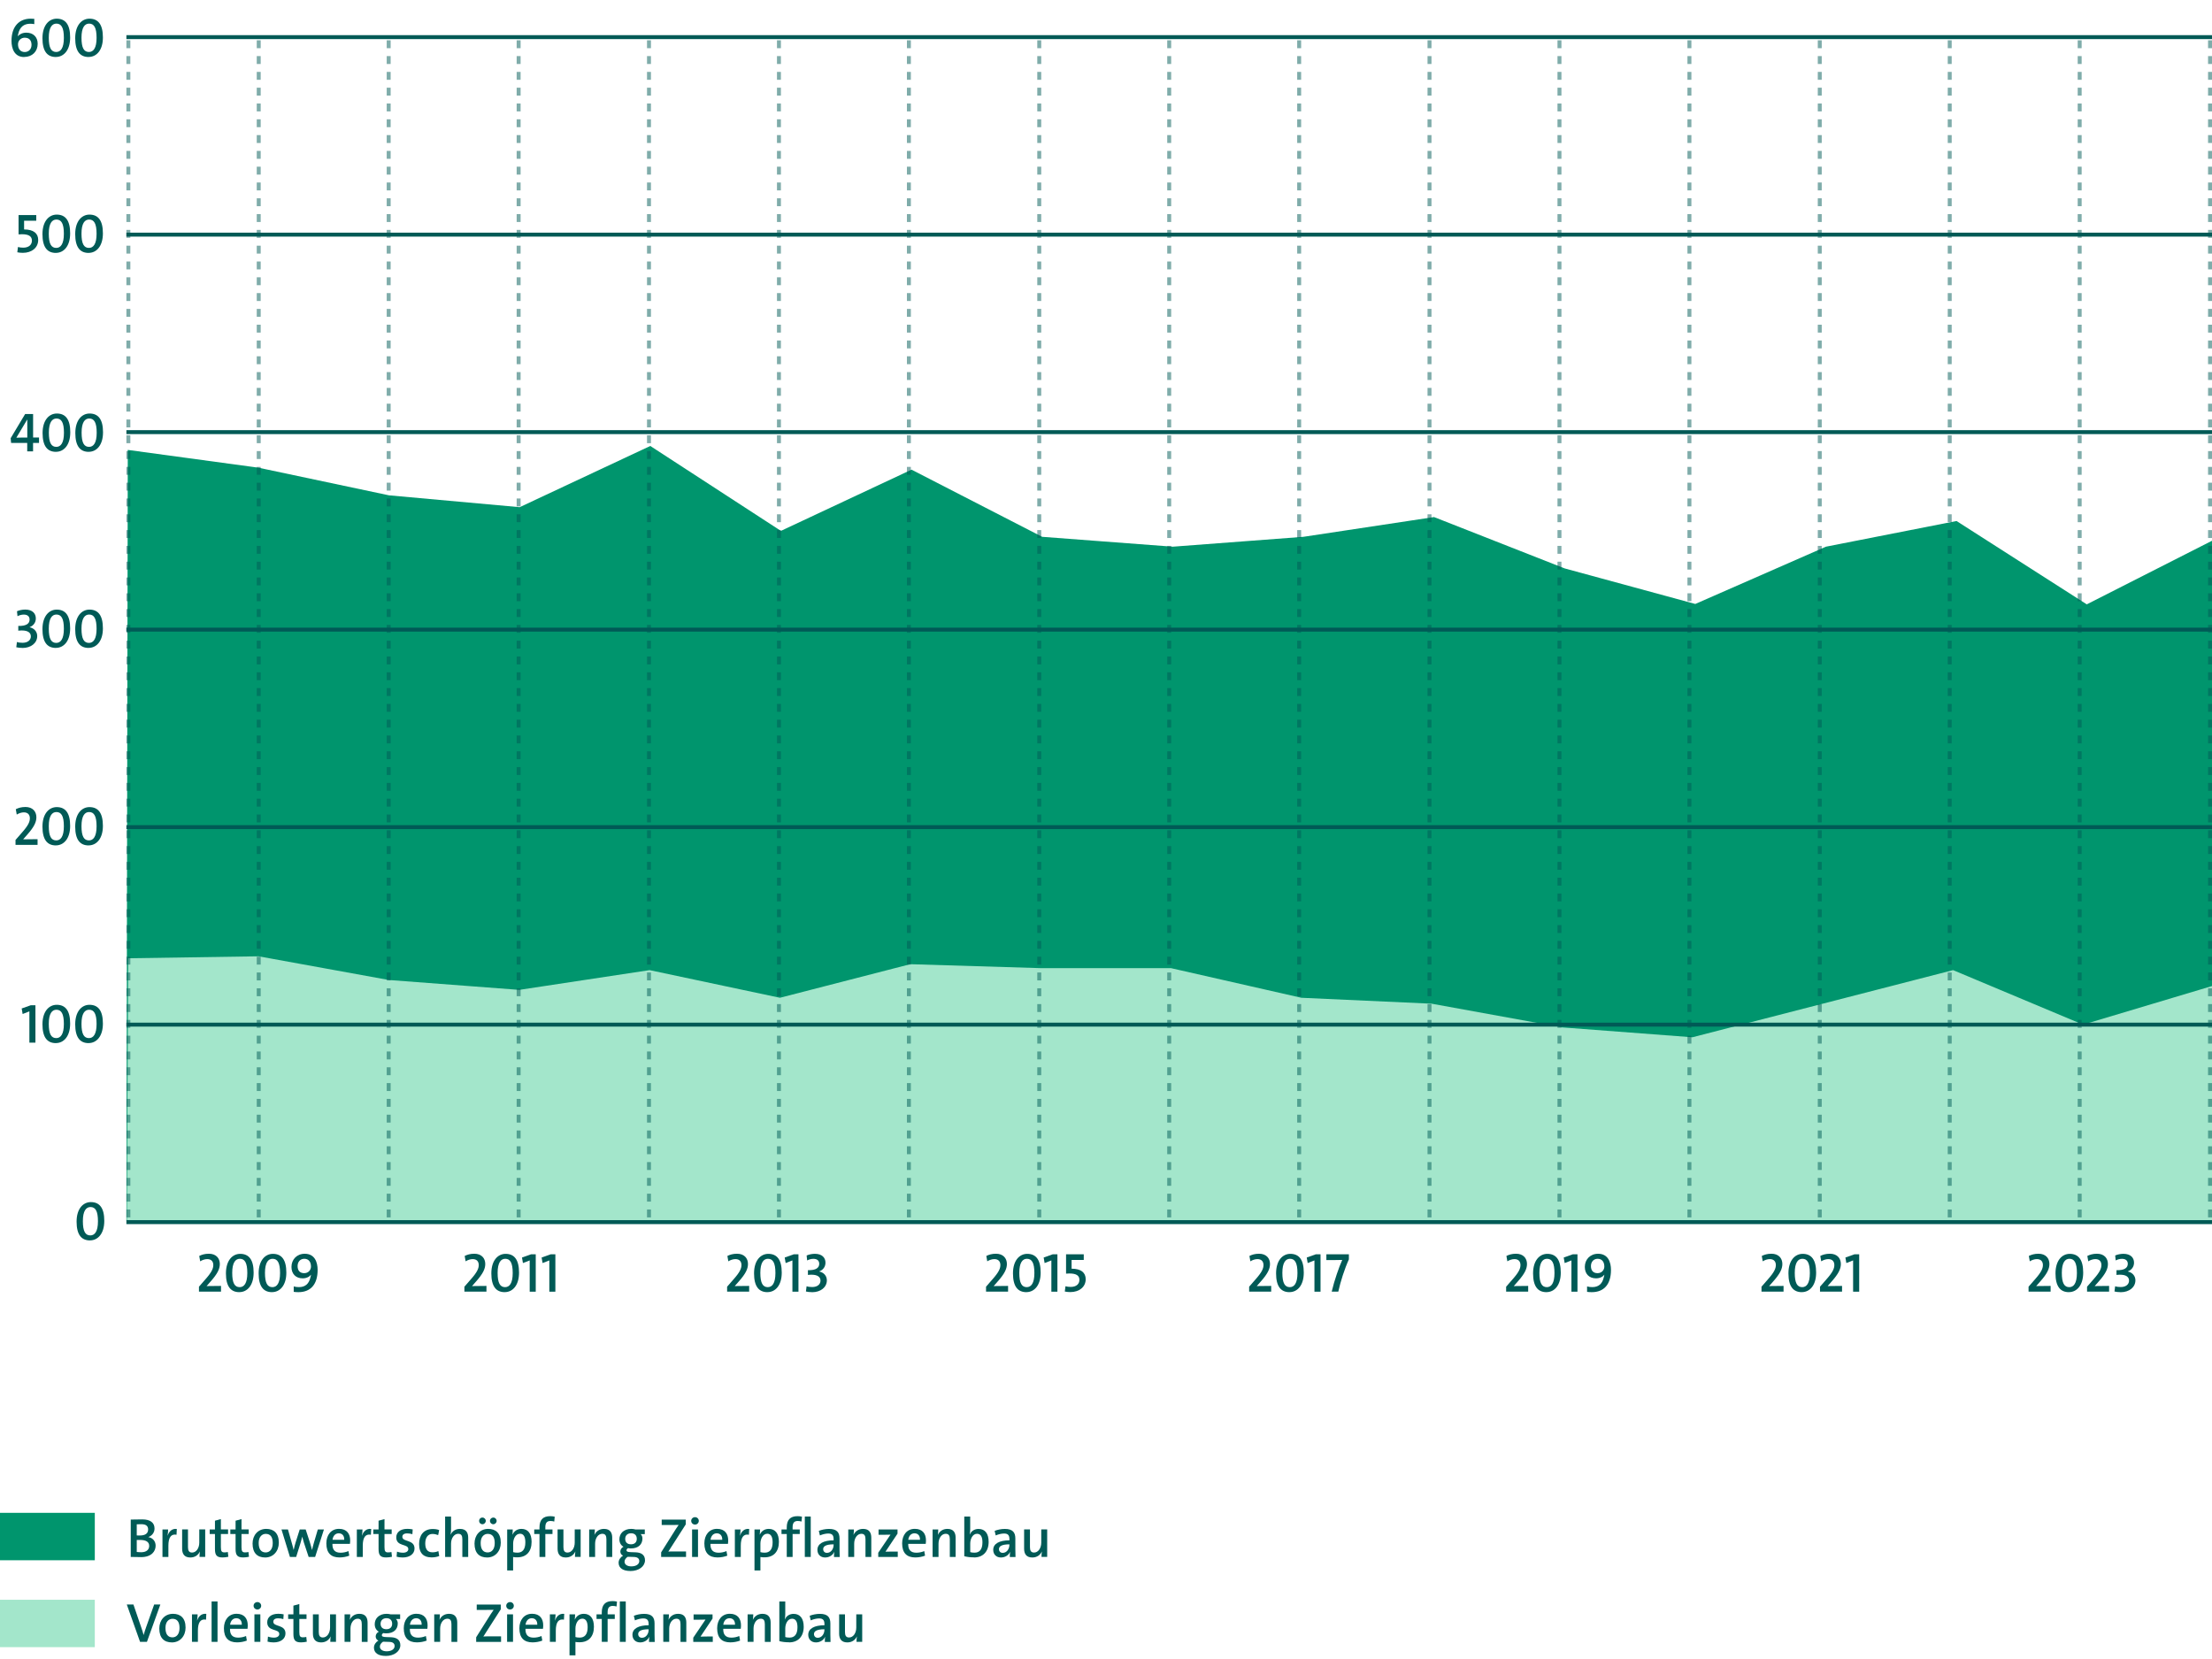 <?xml version="1.0" encoding="UTF-8"?>
<svg xmlns="http://www.w3.org/2000/svg" id="Ebene_1" data-name="Ebene 1" viewBox="0 0 560 420">
  <defs>
    <style>
      .cls-1 {
        fill: #005a56;
      }

      .cls-2 {
        opacity: .5;
        stroke-dasharray: 2 2;
      }

      .cls-2, .cls-3 {
        isolation: isolate;
      }

      .cls-2, .cls-4 {
        fill: none;
        stroke: #005a56;
        stroke-miterlimit: 10;
      }

      .cls-5 {
        fill: #00956d;
      }

      .cls-6 {
        fill: #a3e6cb;
      }
    </style>
  </defs>
  <path class="cls-5" d="M528.28,309H32l.35-195.1,33.07,4.5,33.07,7,33.07,3,33.07-15.5,33.07,21.5,33.07-15.5,33.07,17,33.07,2.5,33.07-2.5,33.07-5,33.07,13,33.07,9,33.07-14.5,33.07-6.5,32.97,21.1,31.72-16.11v172.51l-31.72-.4Z"></path>
  <polygon class="cls-6" points="560 249.63 560 309 515.24 309.4 515.34 309 32.1 309 32.45 242.6 65.45 242.1 98.45 248.1 131.45 250.6 164.45 245.6 197.45 252.6 230.45 244.1 263.45 245.1 296.45 245.1 329.45 252.6 362.45 254.1 395.45 260.1 428.45 262.6 494.45 245.6 527.35 259.4 560 249.63"></polygon>
  <path class="cls-2" d="M32.5,308.2V9.8M65.5,308.2V9.8M98.4,308.2V9.8M131.3,308.2V9.8M164.3,308.2V9.8M197.2,308.2V9.8M230.1,308.2V9.8M263.1,308.2V9.8M296,308.2V9.8M328.9,308.2V9.8M361.9,308.2V9.8M394.8,308.2V9.8M427.7,308.2V9.8M460.7,308.2V9.8M493.6,308.2V9.8M526.5,308.2V9.8M559.5,308.2V9.8"></path>
  <path class="cls-4" d="M32,9.4h528M32,59.4h528M32,109.4h528M32,159.4h528M32,209.4h528M32,259.4h528M32,309.4h528"></path>
  <path class="cls-5" d="M0,383h24v12H0v-12Z"></path>
  <path class="cls-6" d="M0,405h24v12H0v-12Z"></path>
  <g class="cls-3">
    <path class="cls-1" d="M50.37,327v-1.25l1.61-1.85c1.62-1.81,2.02-2.76,2.02-3.64s-.49-1.5-1.53-1.5c-.6,0-1.29.24-1.79.56l-.24-1.36c.64-.32,1.43-.56,2.44-.56,1.83,0,2.77,1.15,2.77,2.6,0,1.26-.62,2.49-2.27,4.36l-1.08,1.23h.01c.9-.03,2.19-.04,3.64-.04v1.44h-5.59Z"></path>
    <path class="cls-1" d="M60.6,327.13c-2.2,0-3.4-1.47-3.4-4.75s1.65-4.95,3.61-4.95c2.2,0,3.4,1.47,3.4,4.75s-1.65,4.94-3.61,4.94ZM60.72,318.68c-1.11,0-1.93.97-1.93,3.57s.63,3.61,1.89,3.61c1.11,0,1.93-.97,1.93-3.57s-.64-3.61-1.89-3.61Z"></path>
    <path class="cls-1" d="M68.88,327.13c-2.2,0-3.4-1.47-3.4-4.75s1.65-4.95,3.61-4.95c2.2,0,3.4,1.47,3.4,4.75s-1.65,4.94-3.61,4.94ZM69.01,318.68c-1.11,0-1.93.97-1.93,3.57s.63,3.61,1.89,3.61c1.11,0,1.93-.97,1.93-3.57s-.64-3.61-1.89-3.61Z"></path>
    <path class="cls-1" d="M75.55,327.13c-.41,0-.84-.03-1.19-.08v-1.37c.43.13.94.17,1.33.17,1.55,0,2.52-.8,2.89-2.44.08-.25.13-.52.15-.69h-.01c-.36.49-1.11.91-2.1.91-1.74,0-2.83-1.13-2.83-2.89,0-1.89,1.37-3.33,3.36-3.33,2.55,0,3.26,2.16,3.26,4.08,0,3.73-1.82,5.64-4.86,5.64ZM77.03,318.68c-.98,0-1.69.73-1.69,1.85s.57,1.79,1.67,1.79,1.72-.84,1.72-1.67c0-1.23-.64-1.97-1.69-1.97Z"></path>
  </g>
  <g class="cls-3">
    <path class="cls-1" d="M7.44,263.95v-7.91l-1.71.67-.24-1.4,2.28-.81h1.2v9.46h-1.54Z"></path>
    <path class="cls-1" d="M14.15,264.08c-2.2,0-3.4-1.47-3.4-4.75s1.65-4.95,3.61-4.95c2.2,0,3.4,1.47,3.4,4.75s-1.65,4.94-3.61,4.94ZM14.28,255.63c-1.11,0-1.93.97-1.93,3.57s.63,3.61,1.89,3.61c1.11,0,1.93-.97,1.93-3.57s-.64-3.61-1.89-3.61Z"></path>
    <path class="cls-1" d="M22.44,264.08c-2.2,0-3.4-1.47-3.4-4.75s1.65-4.95,3.61-4.95c2.2,0,3.4,1.47,3.4,4.75s-1.65,4.94-3.61,4.94ZM22.56,255.63c-1.11,0-1.93.97-1.93,3.57s.63,3.61,1.89,3.61c1.11,0,1.93-.97,1.93-3.57s-.64-3.61-1.89-3.61Z"></path>
  </g>
  <g class="cls-3">
    <path class="cls-1" d="M22.79,314.03c-2.2,0-3.4-1.47-3.4-4.75s1.65-4.95,3.61-4.95c2.2,0,3.4,1.47,3.4,4.75s-1.65,4.94-3.61,4.94ZM22.91,305.58c-1.11,0-1.93.97-1.93,3.57s.63,3.61,1.89,3.61c1.11,0,1.93-.97,1.93-3.57s-.64-3.61-1.89-3.61Z"></path>
  </g>
  <g class="cls-3">
    <path class="cls-1" d="M3.93,213.9v-1.25l1.61-1.85c1.62-1.81,2.02-2.76,2.02-3.64s-.49-1.5-1.53-1.5c-.6,0-1.29.24-1.79.56l-.24-1.36c.64-.32,1.43-.56,2.44-.56,1.83,0,2.77,1.15,2.77,2.6,0,1.26-.62,2.49-2.27,4.36l-1.08,1.23h.01c.9-.03,2.19-.04,3.64-.04v1.44H3.93Z"></path>
    <path class="cls-1" d="M14.15,214.03c-2.2,0-3.4-1.47-3.4-4.75s1.65-4.95,3.61-4.95c2.2,0,3.4,1.47,3.4,4.75s-1.65,4.94-3.61,4.94ZM14.28,205.58c-1.11,0-1.93.97-1.93,3.57s.63,3.61,1.89,3.61c1.11,0,1.93-.97,1.93-3.57s-.64-3.61-1.89-3.61Z"></path>
    <path class="cls-1" d="M22.44,214.03c-2.2,0-3.4-1.47-3.4-4.75s1.65-4.95,3.61-4.95c2.2,0,3.4,1.47,3.4,4.75s-1.65,4.94-3.61,4.94ZM22.56,205.58c-1.11,0-1.93.97-1.93,3.57s.63,3.61,1.89,3.61c1.11,0,1.93-.97,1.93-3.57s-.64-3.61-1.89-3.61Z"></path>
  </g>
  <g class="cls-3">
    <path class="cls-1" d="M5.67,164.03c-.57,0-1.18-.07-1.55-.17l.17-1.33c.36.14.9.2,1.43.2,1.32,0,2.09-.7,2.09-1.62s-.74-1.5-2.26-1.5c-.36,0-.66.01-.92.06v-1.21c2.07.06,2.86-.62,2.86-1.61,0-.77-.5-1.26-1.46-1.26-.57,0-1.11.15-1.6.41l-.13-1.26c.59-.25,1.33-.42,2.09-.42,1.81,0,2.68.98,2.68,2.24,0,1.05-.62,1.86-1.56,2.2v.04c1.15.25,1.91,1.11,1.91,2.23,0,1.76-1.57,3.01-3.74,3.01Z"></path>
    <path class="cls-1" d="M14.15,164.03c-2.2,0-3.4-1.47-3.4-4.75s1.65-4.95,3.61-4.95c2.2,0,3.4,1.47,3.4,4.75s-1.65,4.94-3.61,4.94ZM14.28,155.58c-1.11,0-1.93.97-1.93,3.57s.63,3.61,1.89,3.61c1.11,0,1.93-.97,1.93-3.57s-.64-3.61-1.89-3.61Z"></path>
    <path class="cls-1" d="M22.44,164.03c-2.2,0-3.4-1.47-3.4-4.75s1.65-4.95,3.61-4.95c2.2,0,3.4,1.47,3.4,4.75s-1.65,4.94-3.61,4.94ZM22.56,155.58c-1.11,0-1.93.97-1.93,3.57s.63,3.61,1.89,3.61c1.11,0,1.93-.97,1.93-3.57s-.64-3.61-1.89-3.61Z"></path>
  </g>
  <g class="cls-3">
    <path class="cls-1" d="M8.37,112.13v2.14h-1.48v-2.14H2.81l-.11-1.19,3.66-6.12h2.02v5.94h1.5v1.37h-1.5ZM6.91,106.2h-.01l-2.76,4.61c.73-.04,2.27-.04,2.77-.04v-4.57Z"></path>
    <path class="cls-1" d="M14.18,114.39c-2.2,0-3.4-1.47-3.4-4.75s1.65-4.95,3.61-4.95c2.2,0,3.4,1.47,3.4,4.75s-1.65,4.94-3.61,4.94ZM14.3,105.95c-1.11,0-1.93.97-1.93,3.57s.63,3.61,1.89,3.61c1.11,0,1.93-.97,1.93-3.57s-.64-3.61-1.89-3.61Z"></path>
    <path class="cls-1" d="M22.47,114.39c-2.2,0-3.4-1.47-3.4-4.75s1.65-4.95,3.61-4.95c2.2,0,3.4,1.47,3.4,4.75s-1.65,4.94-3.61,4.94ZM22.59,105.95c-1.11,0-1.93.97-1.93,3.57s.63,3.61,1.89,3.61c1.11,0,1.93-.97,1.93-3.57s-.64-3.61-1.89-3.61Z"></path>
  </g>
  <g class="cls-3">
    <path class="cls-1" d="M5.78,64.01c-.49,0-1.04-.06-1.4-.14l.17-1.34c.35.11.85.17,1.33.17,1.39,0,2.2-.71,2.2-1.79s-.78-1.61-2.54-1.61c-.28,0-.59.01-.84.04v-4.89h4.48v1.43h-3.08s0,2.21,0,2.21c2.37-.01,3.57.98,3.57,2.66,0,1.97-1.64,3.26-3.89,3.26Z"></path>
    <path class="cls-1" d="M14.15,64.03c-2.2,0-3.4-1.47-3.4-4.75s1.65-4.95,3.61-4.95c2.2,0,3.4,1.47,3.4,4.75s-1.65,4.94-3.61,4.94ZM14.28,55.58c-1.11,0-1.93.97-1.93,3.57s.63,3.61,1.89,3.61c1.11,0,1.93-.97,1.93-3.57s-.64-3.61-1.89-3.61Z"></path>
    <path class="cls-1" d="M22.44,64.03c-2.2,0-3.4-1.47-3.4-4.75s1.65-4.95,3.61-4.95c2.2,0,3.4,1.47,3.4,4.75s-1.65,4.94-3.61,4.94ZM22.56,55.58c-1.11,0-1.93.97-1.93,3.57s.63,3.61,1.89,3.61c1.11,0,1.93-.97,1.93-3.57s-.64-3.61-1.89-3.61Z"></path>
  </g>
  <g class="cls-3">
    <path class="cls-1" d="M6.13,14.44c-2.49,0-3.22-2.16-3.22-4.09,0-3.85,2.13-5.62,4.82-5.62.39,0,.74.01.95.04v1.34c-.34-.07-.66-.1-1.01-.1-1.61,0-2.68.81-3.07,2.63l-.11.53h.01c.43-.49,1.18-.9,2.17-.9,1.78,0,2.87,1.13,2.87,2.82,0,1.95-1.39,3.33-3.42,3.33ZM6.3,9.54c-1.06,0-1.74.78-1.74,1.67,0,1.19.62,1.96,1.7,1.96,1.01,0,1.72-.73,1.72-1.83s-.59-1.79-1.68-1.79Z"></path>
    <path class="cls-1" d="M14.15,14.43c-2.2,0-3.4-1.47-3.4-4.75s1.65-4.95,3.61-4.95c2.2,0,3.4,1.47,3.4,4.75s-1.65,4.94-3.61,4.94ZM14.28,5.98c-1.11,0-1.93.97-1.93,3.57s.63,3.61,1.89,3.61c1.11,0,1.93-.97,1.93-3.57s-.64-3.61-1.89-3.61Z"></path>
    <path class="cls-1" d="M22.44,14.43c-2.2,0-3.4-1.47-3.4-4.75s1.65-4.95,3.61-4.95c2.2,0,3.4,1.47,3.4,4.75s-1.65,4.94-3.61,4.94ZM22.56,5.98c-1.11,0-1.93.97-1.93,3.57s.63,3.61,1.89,3.61c1.11,0,1.93-.97,1.93-3.57s-.64-3.61-1.89-3.61Z"></path>
  </g>
  <g class="cls-3">
    <path class="cls-1" d="M117.57,327v-1.25l1.61-1.85c1.62-1.81,2.02-2.76,2.02-3.64s-.49-1.5-1.53-1.5c-.6,0-1.29.24-1.79.56l-.24-1.36c.64-.32,1.43-.56,2.44-.56,1.83,0,2.77,1.15,2.77,2.6,0,1.26-.62,2.49-2.27,4.36l-1.08,1.23h.01c.9-.03,2.19-.04,3.64-.04v1.44h-5.59Z"></path>
    <path class="cls-1" d="M127.79,327.13c-2.2,0-3.4-1.47-3.4-4.75s1.65-4.95,3.61-4.95c2.2,0,3.4,1.47,3.4,4.75s-1.65,4.94-3.61,4.94ZM127.91,318.68c-1.11,0-1.93.97-1.93,3.57s.63,3.61,1.89,3.61c1.11,0,1.93-.97,1.93-3.57s-.64-3.61-1.89-3.61Z"></path>
    <path class="cls-1" d="M134.1,327v-7.91l-1.71.67-.24-1.4,2.28-.81h1.2v9.46h-1.54Z"></path>
    <path class="cls-1" d="M139.07,327v-7.91l-1.71.67-.24-1.4,2.28-.81h1.2v9.46h-1.54Z"></path>
  </g>
  <g class="cls-3">
    <path class="cls-1" d="M184.08,327v-1.25l1.61-1.85c1.62-1.81,2.02-2.76,2.02-3.64s-.49-1.5-1.53-1.5c-.6,0-1.29.24-1.79.56l-.24-1.36c.64-.32,1.43-.56,2.44-.56,1.83,0,2.77,1.15,2.77,2.6,0,1.26-.62,2.49-2.27,4.36l-1.08,1.23h.01c.9-.03,2.19-.04,3.64-.04v1.44h-5.59Z"></path>
    <path class="cls-1" d="M194.3,327.13c-2.2,0-3.4-1.47-3.4-4.75s1.65-4.95,3.61-4.95c2.2,0,3.4,1.47,3.4,4.75s-1.65,4.94-3.61,4.94ZM194.42,318.68c-1.11,0-1.93.97-1.93,3.57s.63,3.61,1.89,3.61c1.11,0,1.93-.97,1.93-3.57s-.64-3.61-1.89-3.61Z"></path>
    <path class="cls-1" d="M200.61,327v-7.91l-1.71.67-.24-1.4,2.28-.81h1.2v9.46h-1.54Z"></path>
    <path class="cls-1" d="M205.58,327.13c-.57,0-1.18-.07-1.55-.17l.17-1.33c.36.14.9.2,1.43.2,1.32,0,2.09-.7,2.09-1.62s-.74-1.5-2.26-1.5c-.36,0-.66.01-.92.06v-1.21c2.07.06,2.86-.62,2.86-1.61,0-.77-.5-1.26-1.46-1.26-.57,0-1.11.15-1.6.41l-.13-1.26c.59-.25,1.33-.42,2.09-.42,1.81,0,2.68.98,2.68,2.24,0,1.05-.62,1.86-1.56,2.2v.04c1.15.25,1.91,1.11,1.91,2.23,0,1.76-1.57,3.01-3.74,3.01Z"></path>
  </g>
  <g class="cls-3">
    <path class="cls-1" d="M249.63,327v-1.25l1.61-1.85c1.62-1.81,2.02-2.76,2.02-3.64s-.49-1.5-1.53-1.5c-.6,0-1.29.24-1.79.56l-.24-1.36c.64-.32,1.43-.56,2.44-.56,1.83,0,2.77,1.15,2.77,2.6,0,1.26-.62,2.49-2.27,4.36l-1.08,1.23h.01c.9-.03,2.19-.04,3.64-.04v1.44h-5.59Z"></path>
    <path class="cls-1" d="M259.85,327.13c-2.2,0-3.4-1.47-3.4-4.75s1.65-4.95,3.61-4.95c2.2,0,3.4,1.47,3.4,4.75s-1.65,4.94-3.61,4.94ZM259.98,318.68c-1.11,0-1.93.97-1.93,3.57s.63,3.61,1.89,3.61c1.11,0,1.93-.97,1.93-3.57s-.64-3.61-1.89-3.61Z"></path>
    <path class="cls-1" d="M266.17,327v-7.91l-1.71.67-.24-1.4,2.28-.81h1.2v9.46h-1.54Z"></path>
    <path class="cls-1" d="M270.97,327.11c-.49,0-1.04-.06-1.4-.14l.17-1.34c.35.11.85.17,1.33.17,1.39,0,2.2-.71,2.2-1.79s-.78-1.61-2.54-1.61c-.28,0-.59.01-.84.04v-4.89h4.48v1.43h-3.08s0,2.21,0,2.21c2.37-.01,3.57.98,3.57,2.66,0,1.97-1.64,3.26-3.89,3.26Z"></path>
  </g>
  <g class="cls-3">
    <path class="cls-1" d="M316.24,327v-1.25l1.61-1.85c1.62-1.81,2.02-2.76,2.02-3.64s-.49-1.5-1.53-1.5c-.6,0-1.29.24-1.79.56l-.24-1.36c.64-.32,1.43-.56,2.44-.56,1.83,0,2.77,1.15,2.77,2.6,0,1.26-.62,2.49-2.27,4.36l-1.08,1.23h.01c.9-.03,2.19-.04,3.64-.04v1.44h-5.59Z"></path>
    <path class="cls-1" d="M326.46,327.13c-2.2,0-3.4-1.47-3.4-4.75s1.65-4.95,3.61-4.95c2.2,0,3.4,1.47,3.4,4.75s-1.65,4.94-3.61,4.94ZM326.58,318.68c-1.11,0-1.93.97-1.93,3.57s.63,3.61,1.89,3.61c1.11,0,1.93-.97,1.93-3.57s-.64-3.61-1.89-3.61Z"></path>
    <path class="cls-1" d="M332.77,327v-7.91l-1.71.67-.24-1.4,2.28-.81h1.21v9.46h-1.54Z"></path>
    <path class="cls-1" d="M338.82,327h-1.68c.67-2.87,1.86-6.25,2.67-8.03-.48.03-3.05.04-4.02.04v-1.47h5.7v1.29c-1.09,2.39-2.13,5.63-2.68,8.17Z"></path>
  </g>
  <g class="cls-3">
    <path class="cls-1" d="M381.3,327v-1.25l1.61-1.85c1.62-1.81,2.02-2.76,2.02-3.64s-.49-1.5-1.53-1.5c-.6,0-1.29.24-1.79.56l-.24-1.36c.64-.32,1.43-.56,2.44-.56,1.83,0,2.77,1.15,2.77,2.6,0,1.26-.62,2.49-2.27,4.36l-1.08,1.23h.01c.9-.03,2.18-.04,3.64-.04v1.44h-5.59Z"></path>
    <path class="cls-1" d="M391.52,327.13c-2.2,0-3.4-1.47-3.4-4.75s1.65-4.95,3.61-4.95c2.2,0,3.4,1.47,3.4,4.75s-1.65,4.94-3.61,4.94ZM391.65,318.68c-1.11,0-1.93.97-1.93,3.57s.63,3.61,1.89,3.61c1.11,0,1.93-.97,1.93-3.57s-.64-3.61-1.89-3.61Z"></path>
    <path class="cls-1" d="M397.83,327v-7.91l-1.71.67-.24-1.4,2.28-.81h1.2v9.46h-1.54Z"></path>
    <path class="cls-1" d="M402.98,327.13c-.41,0-.84-.03-1.19-.08v-1.37c.43.13.94.17,1.33.17,1.55,0,2.52-.8,2.89-2.44.08-.25.13-.52.15-.69h-.01c-.36.49-1.11.91-2.1.91-1.74,0-2.83-1.13-2.83-2.89,0-1.89,1.37-3.33,3.36-3.33,2.55,0,3.26,2.16,3.26,4.08,0,3.73-1.82,5.64-4.86,5.64ZM404.47,318.68c-.98,0-1.7.73-1.7,1.85s.57,1.79,1.67,1.79,1.72-.84,1.72-1.67c0-1.23-.64-1.97-1.69-1.97Z"></path>
  </g>
  <g class="cls-3">
    <path class="cls-1" d="M445.95,327v-1.25l1.61-1.85c1.62-1.81,2.02-2.76,2.02-3.64s-.49-1.5-1.53-1.5c-.6,0-1.29.24-1.79.56l-.24-1.36c.64-.32,1.43-.56,2.44-.56,1.83,0,2.77,1.15,2.77,2.6,0,1.26-.62,2.49-2.27,4.36l-1.08,1.23h.01c.9-.03,2.19-.04,3.64-.04v1.44h-5.59Z"></path>
    <path class="cls-1" d="M456.17,327.13c-2.2,0-3.4-1.47-3.4-4.75s1.65-4.95,3.61-4.95c2.2,0,3.4,1.47,3.4,4.75s-1.65,4.94-3.61,4.94ZM456.3,318.68c-1.11,0-1.93.97-1.93,3.57s.63,3.61,1.89,3.61c1.11,0,1.93-.97,1.93-3.57s-.64-3.61-1.89-3.61Z"></path>
    <path class="cls-1" d="M460.76,327v-1.25l1.61-1.85c1.62-1.81,2.02-2.76,2.02-3.64s-.49-1.5-1.53-1.5c-.6,0-1.29.24-1.79.56l-.24-1.36c.64-.32,1.43-.56,2.44-.56,1.83,0,2.77,1.15,2.77,2.6,0,1.26-.62,2.49-2.27,4.36l-1.08,1.23h.01c.9-.03,2.18-.04,3.64-.04v1.44h-5.59Z"></path>
    <path class="cls-1" d="M469.14,327v-7.91l-1.71.67-.24-1.4,2.28-.81h1.21v9.46h-1.54Z"></path>
  </g>
  <g class="cls-3">
    <path class="cls-1" d="M513.56,327v-1.25l1.61-1.85c1.62-1.81,2.02-2.76,2.02-3.64s-.49-1.5-1.53-1.5c-.6,0-1.29.24-1.79.56l-.24-1.36c.64-.32,1.43-.56,2.44-.56,1.83,0,2.77,1.15,2.77,2.6,0,1.26-.62,2.49-2.27,4.36l-1.08,1.23h.01c.9-.03,2.18-.04,3.64-.04v1.44h-5.59Z"></path>
    <path class="cls-1" d="M523.78,327.13c-2.2,0-3.4-1.47-3.4-4.75s1.65-4.95,3.61-4.95c2.2,0,3.4,1.47,3.4,4.75s-1.65,4.94-3.61,4.94ZM523.91,318.68c-1.11,0-1.93.97-1.93,3.57s.63,3.61,1.89,3.61c1.11,0,1.93-.97,1.93-3.57s-.64-3.61-1.89-3.61Z"></path>
    <path class="cls-1" d="M528.37,327v-1.25l1.61-1.85c1.62-1.81,2.02-2.76,2.02-3.64s-.49-1.5-1.53-1.5c-.6,0-1.29.24-1.79.56l-.24-1.36c.64-.32,1.43-.56,2.44-.56,1.83,0,2.77,1.15,2.77,2.6,0,1.26-.62,2.49-2.27,4.36l-1.08,1.23h.01c.9-.03,2.18-.04,3.64-.04v1.44h-5.59Z"></path>
    <path class="cls-1" d="M536.86,327.13c-.57,0-1.18-.07-1.55-.17l.17-1.33c.36.14.9.2,1.43.2,1.32,0,2.09-.7,2.09-1.62s-.74-1.5-2.26-1.5c-.36,0-.66.01-.92.06v-1.21c2.07.06,2.86-.62,2.86-1.61,0-.77-.5-1.26-1.46-1.26-.57,0-1.11.15-1.6.41l-.13-1.26c.59-.25,1.33-.42,2.09-.42,1.81,0,2.68.98,2.68,2.24,0,1.05-.62,1.86-1.56,2.2v.04c1.15.25,1.91,1.11,1.91,2.23,0,1.76-1.57,3.01-3.74,3.01Z"></path>
  </g>
  <g class="cls-3">
    <path class="cls-1" d="M35.66,394.2c-.64,0-1.51-.03-2.56-.04v-9.46c.74-.01,1.79-.04,2.94-.04,2.02,0,3.08.84,3.08,2.3,0,.97-.56,1.79-1.54,2.16v.03c1.09.18,1.82,1.04,1.82,2.16,0,1.36-.95,2.9-3.74,2.9ZM35.77,385.87c-.41,0-.81.01-1.15.03v2.82c.25.01.49.01.81.01,1.42,0,2.07-.57,2.07-1.53,0-.77-.43-1.33-1.74-1.33ZM35.46,389.86c-.14,0-.63,0-.84.01v3.03c.24.03.76.07,1.12.07,1.39,0,2.03-.69,2.03-1.61,0-1.06-.9-1.5-2.31-1.5Z"></path>
    <path class="cls-1" d="M44.69,388.54c-1.39-.27-2.06.7-2.06,2.79v2.83h-1.5v-6.96h1.43c0,.39-.04,1.01-.14,1.54h.03c.31-.94,1.01-1.81,2.31-1.67l-.07,1.47Z"></path>
    <path class="cls-1" d="M50.51,394.16c0-.38.03-.98.1-1.37h-.01c-.41.9-1.25,1.51-2.42,1.51-1.58,0-2.07-1.01-2.07-2.23v-4.88h1.48v4.47c0,.87.24,1.39,1.04,1.39,1.05,0,1.82-1.11,1.82-2.51v-3.35h1.5v6.96h-1.43Z"></path>
    <path class="cls-1" d="M56.35,394.29c-1.48,0-1.93-.57-1.93-2.13v-3.8h-1.33v-1.16h1.33v-2.21l1.5-.41v2.62h1.82v1.16h-1.82v3.33c0,1.04.21,1.32.91,1.32.31,0,.6-.04.85-.1l.13,1.21c-.42.1-.99.17-1.46.17Z"></path>
    <path class="cls-1" d="M61.57,394.29c-1.48,0-1.93-.57-1.93-2.13v-3.8h-1.33v-1.16h1.33v-2.21l1.5-.41v2.62h1.82v1.16h-1.82v3.33c0,1.04.21,1.32.91,1.32.31,0,.6-.04.85-.1l.13,1.21c-.42.1-.99.17-1.46.17Z"></path>
    <path class="cls-1" d="M67.13,394.3c-1.93,0-3.19-1.08-3.19-3.53,0-2.1,1.36-3.71,3.47-3.71,1.86,0,3.18,1.04,3.18,3.49,0,2.14-1.4,3.75-3.46,3.75ZM67.28,388.32c-.91,0-1.79.7-1.79,2.3s.62,2.4,1.78,2.4c.97,0,1.78-.76,1.78-2.37,0-1.49-.57-2.33-1.77-2.33Z"></path>
    <path class="cls-1" d="M79.79,394.16h-1.65l-1.21-3.64c-.15-.46-.28-.94-.41-1.47h-.01c-.14.62-.31,1.16-.48,1.75l-1.05,3.36h-1.58l-2.14-6.96h1.64l.92,3.24c.18.66.38,1.32.52,1.95h.01c.14-.69.32-1.3.49-1.9l1.04-3.28h1.51l1.05,3.22c.25.84.41,1.36.55,1.96h.01c.14-.64.29-1.19.49-1.89l.97-3.29h1.55l-2.23,6.96Z"></path>
    <path class="cls-1" d="M88.59,390.85h-4.43c-.04,1.51.63,2.24,2.06,2.24.67,0,1.37-.14,2-.41l.2,1.16c-.73.28-1.6.45-2.47.45-2.14,0-3.33-1.12-3.33-3.57,0-2.09,1.19-3.67,3.21-3.67s2.82,1.32,2.82,2.9c0,.22-.01.6-.06.9ZM85.75,388.18c-.84,0-1.44.62-1.57,1.64h2.97c.03-1.04-.52-1.64-1.4-1.64Z"></path>
    <path class="cls-1" d="M93.9,388.54c-1.39-.27-2.06.7-2.06,2.79v2.83h-1.5v-6.96h1.43c0,.39-.04,1.01-.14,1.54h.03c.31-.94,1.01-1.81,2.31-1.67l-.07,1.47Z"></path>
    <path class="cls-1" d="M97.77,394.29c-1.48,0-1.93-.57-1.93-2.13v-3.8h-1.33v-1.16h1.33v-2.21l1.5-.41v2.62h1.82v1.16h-1.82v3.33c0,1.04.21,1.32.91,1.32.31,0,.6-.04.85-.1l.13,1.21c-.42.1-.99.17-1.46.17Z"></path>
    <path class="cls-1" d="M101.94,394.3c-.53,0-1.11-.07-1.54-.2l.11-1.28c.43.17.99.27,1.53.27.78,0,1.33-.35,1.33-.91,0-1.43-3.05-.56-3.05-2.97,0-1.22.92-2.16,2.84-2.16.42,0,.91.06,1.32.14l-.08,1.21c-.41-.13-.87-.2-1.32-.2-.83,0-1.22.34-1.22.87,0,1.37,3.08.62,3.08,2.96,0,1.32-1.15,2.27-3,2.27Z"></path>
    <path class="cls-1" d="M109.2,394.27c-1.79,0-3.1-.88-3.1-3.36,0-2.21,1.13-3.82,3.46-3.82.59,0,1.16.08,1.62.27l-.25,1.27c-.42-.17-.94-.29-1.46-.29-1.18,0-1.81.98-1.81,2.41,0,1.27.45,2.24,1.82,2.24.55,0,1.06-.1,1.5-.31l.22,1.25c-.57.24-1.32.35-2.02.35Z"></path>
    <path class="cls-1" d="M117.05,394.16v-4.47c0-.87-.24-1.39-1.04-1.39-1.05,0-1.82,1.11-1.82,2.51v3.35h-1.5v-10.23h1.5v3.17c0,.43-.03,1.01-.13,1.4h.03c.41-.87,1.23-1.44,2.37-1.44,1.58,0,2.07,1.01,2.07,2.23v4.88h-1.48Z"></path>
    <path class="cls-1" d="M123.32,394.3c-1.93,0-3.19-1.08-3.19-3.53,0-2.1,1.36-3.71,3.47-3.71,1.86,0,3.18,1.04,3.18,3.49,0,2.14-1.4,3.75-3.46,3.75ZM122.13,385.88c-.48,0-.84-.38-.84-.85s.36-.84.84-.84.85.38.85.84-.38.85-.85.85ZM123.48,388.32c-.91,0-1.79.7-1.79,2.3s.62,2.4,1.78,2.4c.97,0,1.78-.76,1.78-2.37,0-1.49-.57-2.33-1.77-2.33ZM124.89,385.88c-.48,0-.85-.38-.85-.85s.38-.84.85-.84.84.38.84.84-.38.85-.84.85Z"></path>
    <path class="cls-1" d="M130.95,394.26c-.39,0-.69-.01-1.05-.08v3.4h-1.5v-10.38h1.41c0,.36-.03.92-.08,1.3h.03c.39-.88,1.19-1.44,2.26-1.44,1.65,0,2.56,1.18,2.56,3.28,0,2.45-1.3,3.92-3.63,3.92ZM131.63,388.29c-1.12,0-1.72,1.32-1.72,2.51v2.14c.32.1.67.14,1.09.14,1.19,0,2-.73,2-2.61,0-1.4-.43-2.19-1.37-2.19Z"></path>
    <path class="cls-1" d="M140.31,385.2c-.31-.1-.64-.14-.95-.14-.9,0-1.3.49-1.3,1.58v.56h1.81v1.16h-1.81v5.8h-1.48v-5.8h-1.33v-1.16h1.33v-.53c0-1.91.91-2.83,2.72-2.83.39,0,.77.04,1.13.13l-.11,1.23Z"></path>
    <path class="cls-1" d="M145.56,394.16c0-.38.03-.98.1-1.37h-.01c-.41.9-1.25,1.51-2.42,1.51-1.58,0-2.07-1.01-2.07-2.23v-4.88h1.48v4.47c0,.87.24,1.39,1.04,1.39,1.05,0,1.82-1.11,1.82-2.51v-3.35h1.5v6.96h-1.43Z"></path>
    <path class="cls-1" d="M153.52,394.16v-4.47c0-.87-.24-1.39-1.04-1.39-1.05,0-1.82,1.11-1.82,2.51v3.35h-1.5v-6.96h1.43c0,.38-.03.98-.1,1.37h.01c.41-.9,1.25-1.51,2.42-1.51,1.58,0,2.07,1.01,2.07,2.23v4.88h-1.48Z"></path>
    <path class="cls-1" d="M159.57,397.72c-1.82,0-2.96-.73-2.96-2.09,0-.77.53-1.46,1.13-1.79-.42-.18-.69-.57-.69-1.05,0-.5.32-.98.8-1.2-.64-.36-1.04-1-1.04-1.91,0-1.4,1.04-2.62,3.01-2.62.41,0,.69.06,1.05.14h2.37v1.18h-1.06c.29.25.46.64.46,1.11,0,1.46-.98,2.52-2.96,2.52-.25,0-.43-.03-.66-.08-.27.13-.41.34-.41.52,0,.36.32.48,1.15.5l1.18.04c1.51.06,2.35.73,2.35,2.02,0,1.5-1.5,2.72-3.74,2.72ZM160.54,394.17l-1.27-.04h-.38c-.48.34-.78.76-.78,1.23,0,.74.7,1.19,1.71,1.19,1.3,0,2.02-.59,2.02-1.34,0-.6-.39-1-1.29-1.04ZM159.76,388.17c-.94,0-1.48.6-1.48,1.4,0,.87.52,1.39,1.46,1.39s1.47-.52,1.47-1.39-.52-1.4-1.44-1.4Z"></path>
    <path class="cls-1" d="M167.38,394.16v-1.16l3.73-5.92c.24-.36.45-.69.7-1.02-.41.01-.95.01-1.92.01h-2.37v-1.36h6.09v1.21l-3.92,6.12c-.15.27-.31.49-.5.76.27-.03,1.02-.03,2.23-.03h2.26v1.4h-6.29Z"></path>
    <path class="cls-1" d="M175.96,385.97c-.53,0-.97-.41-.97-.94s.43-.94.97-.94.95.42.95.94-.43.94-.95.94ZM175.21,394.16v-6.96h1.5v6.96h-1.5Z"></path>
    <path class="cls-1" d="M184.29,390.85h-4.43c-.04,1.51.63,2.24,2.06,2.24.67,0,1.37-.14,2-.41l.2,1.16c-.73.28-1.6.45-2.47.45-2.14,0-3.33-1.12-3.33-3.57,0-2.09,1.19-3.67,3.21-3.67s2.82,1.32,2.82,2.9c0,.22-.01.6-.06.9ZM181.45,388.18c-.84,0-1.44.62-1.57,1.64h2.97c.03-1.04-.52-1.64-1.4-1.64Z"></path>
    <path class="cls-1" d="M189.6,388.54c-1.39-.27-2.06.7-2.06,2.79v2.83h-1.5v-6.96h1.43c0,.39-.04,1.01-.14,1.54h.03c.31-.94,1.01-1.81,2.31-1.67l-.07,1.47Z"></path>
    <path class="cls-1" d="M193.56,394.26c-.39,0-.69-.01-1.05-.08v3.4h-1.5v-10.38h1.41c0,.36-.03.92-.08,1.3h.03c.39-.88,1.19-1.44,2.26-1.44,1.65,0,2.56,1.18,2.56,3.28,0,2.45-1.3,3.92-3.63,3.92ZM194.23,388.29c-1.12,0-1.72,1.32-1.72,2.51v2.14c.32.1.67.14,1.09.14,1.19,0,2-.73,2-2.61,0-1.4-.43-2.19-1.37-2.19Z"></path>
    <path class="cls-1" d="M202.91,385.2c-.31-.1-.64-.14-.95-.14-.9,0-1.3.49-1.3,1.58v.56h1.81v1.16h-1.81v5.8h-1.48v-5.8h-1.33v-1.16h1.33v-.53c0-1.91.91-2.83,2.72-2.83.39,0,.77.04,1.13.13l-.11,1.23Z"></path>
    <path class="cls-1" d="M203.75,394.16v-10.23h1.5v10.23h-1.5Z"></path>
    <path class="cls-1" d="M211.14,394.16c0-.45.01-.91.07-1.29h-.01c-.34.81-1.21,1.43-2.31,1.43-1.19,0-1.95-.8-1.95-1.93,0-1.57,1.55-2.41,4.1-2.41v-.29c0-.98-.35-1.44-1.37-1.44-.64,0-1.48.21-2.1.49l-.27-1.16c.7-.28,1.65-.49,2.58-.49,2.03,0,2.66.92,2.66,2.44v2.76c0,.6.01,1.32.04,1.91h-1.44ZM211.05,390.97c-2.07,0-2.65.56-2.65,1.22,0,.53.36.94.95.94,1.01,0,1.69-.98,1.69-1.98v-.18Z"></path>
    <path class="cls-1" d="M219.11,394.16v-4.47c0-.87-.24-1.39-1.04-1.39-1.05,0-1.82,1.11-1.82,2.51v3.35h-1.5v-6.96h1.43c0,.38-.03.98-.1,1.37h.01c.41-.9,1.25-1.51,2.42-1.51,1.58,0,2.07,1.01,2.07,2.23v4.88h-1.48Z"></path>
    <path class="cls-1" d="M222.34,394.16v-1.06l3.1-4.58c-.35.01-.97.03-1.68.03h-1.34v-1.34h4.8v1.05l-3.05,4.57c.35-.01,1.18-.03,1.75-.03h1.36v1.37h-4.93Z"></path>
    <path class="cls-1" d="M234.36,390.85h-4.43c-.04,1.51.63,2.24,2.06,2.24.67,0,1.37-.14,2-.41l.2,1.16c-.73.28-1.6.45-2.47.45-2.14,0-3.33-1.12-3.33-3.57,0-2.09,1.19-3.67,3.21-3.67s2.82,1.32,2.82,2.9c0,.22-.01.6-.06.9ZM231.51,388.18c-.84,0-1.44.62-1.57,1.64h2.97c.03-1.04-.52-1.64-1.4-1.64Z"></path>
    <path class="cls-1" d="M240.46,394.16v-4.47c0-.87-.24-1.39-1.04-1.39-1.05,0-1.82,1.11-1.82,2.51v3.35h-1.5v-6.96h1.43c0,.38-.03.98-.1,1.37h.01c.41-.9,1.25-1.51,2.42-1.51,1.58,0,2.07,1.01,2.07,2.23v4.88h-1.48Z"></path>
    <path class="cls-1" d="M246.6,394.27c-.98,0-1.72-.1-2.48-.29v-10.04h1.5v3.21c0,.41-.04.97-.13,1.33h.03c.36-.87,1.19-1.41,2.21-1.41,1.65,0,2.56,1.18,2.56,3.28,0,2.41-1.39,3.94-3.7,3.94ZM247.35,388.3c-1.12,0-1.72,1.3-1.72,2.48v2.16c.31.1.66.14,1.09.14,1.19,0,2-.73,2-2.61,0-1.4-.43-2.17-1.37-2.17Z"></path>
    <path class="cls-1" d="M255.65,394.16c0-.45.01-.91.07-1.29h-.01c-.34.81-1.21,1.43-2.31,1.43-1.19,0-1.95-.8-1.95-1.93,0-1.57,1.55-2.41,4.1-2.41v-.29c0-.98-.35-1.44-1.37-1.44-.64,0-1.48.21-2.1.49l-.27-1.16c.7-.28,1.65-.49,2.58-.49,2.03,0,2.66.92,2.66,2.44v2.76c0,.6.01,1.32.04,1.91h-1.44ZM255.55,390.97c-2.07,0-2.65.56-2.65,1.22,0,.53.36.94.95.94,1.01,0,1.69-.98,1.69-1.98v-.18Z"></path>
    <path class="cls-1" d="M263.67,394.16c0-.38.03-.98.1-1.37h-.01c-.41.9-1.25,1.51-2.42,1.51-1.58,0-2.07-1.01-2.07-2.23v-4.88h1.48v4.47c0,.87.24,1.39,1.04,1.39,1.05,0,1.82-1.11,1.82-2.51v-3.35h1.5v6.96h-1.43Z"></path>
  </g>
  <g class="cls-3">
    <path class="cls-1" d="M37.2,415.66h-1.74l-3.36-9.46h1.68l1.99,5.83c.2.55.42,1.27.59,1.89h.01c.17-.63.39-1.33.63-1.99l2.03-5.73h1.57l-3.4,9.46Z"></path>
    <path class="cls-1" d="M43.52,415.8c-1.93,0-3.19-1.08-3.19-3.53,0-2.1,1.36-3.71,3.47-3.71,1.86,0,3.18,1.04,3.18,3.49,0,2.14-1.4,3.75-3.46,3.75ZM43.68,409.82c-.91,0-1.79.7-1.79,2.3s.62,2.4,1.78,2.4c.97,0,1.78-.76,1.78-2.37,0-1.49-.57-2.33-1.77-2.33Z"></path>
    <path class="cls-1" d="M52.16,410.04c-1.39-.27-2.06.7-2.06,2.79v2.83h-1.5v-6.96h1.43c0,.39-.04,1.01-.14,1.54h.03c.31-.94,1.01-1.81,2.31-1.67l-.07,1.47Z"></path>
    <path class="cls-1" d="M53.57,415.66v-10.23h1.5v10.23h-1.5Z"></path>
    <path class="cls-1" d="M62.66,412.35h-4.43c-.04,1.51.63,2.24,2.06,2.24.67,0,1.37-.14,2-.41l.2,1.16c-.73.28-1.6.45-2.47.45-2.14,0-3.33-1.12-3.33-3.57,0-2.09,1.19-3.67,3.21-3.67s2.82,1.32,2.82,2.9c0,.22-.01.6-.06.9ZM59.82,409.68c-.84,0-1.44.62-1.57,1.64h2.97c.03-1.04-.52-1.64-1.4-1.64Z"></path>
    <path class="cls-1" d="M65.17,407.47c-.53,0-.97-.41-.97-.94s.43-.94.97-.94.95.42.95.94-.43.94-.95.94ZM64.41,415.66v-6.96h1.5v6.96h-1.5Z"></path>
    <path class="cls-1" d="M69.27,415.8c-.53,0-1.11-.07-1.54-.2l.11-1.28c.43.17.99.27,1.53.27.78,0,1.33-.35,1.33-.91,0-1.43-3.05-.56-3.05-2.97,0-1.22.92-2.16,2.84-2.16.42,0,.91.06,1.32.14l-.08,1.21c-.41-.13-.87-.2-1.32-.2-.83,0-1.22.34-1.22.87,0,1.37,3.08.62,3.08,2.96,0,1.32-1.15,2.27-3,2.27Z"></path>
    <path class="cls-1" d="M76.21,415.79c-1.48,0-1.93-.57-1.93-2.13v-3.8h-1.33v-1.16h1.33v-2.21l1.5-.41v2.62h1.82v1.16h-1.82v3.33c0,1.04.21,1.32.91,1.32.31,0,.6-.04.85-.1l.13,1.21c-.42.1-.99.17-1.46.17Z"></path>
    <path class="cls-1" d="M83.62,415.66c0-.38.03-.98.1-1.37h-.01c-.41.9-1.25,1.51-2.42,1.51-1.58,0-2.07-1.01-2.07-2.23v-4.88h1.48v4.47c0,.87.24,1.39,1.04,1.39,1.05,0,1.82-1.11,1.82-2.51v-3.35h1.5v6.96h-1.43Z"></path>
    <path class="cls-1" d="M91.59,415.66v-4.47c0-.87-.24-1.39-1.04-1.39-1.05,0-1.82,1.11-1.82,2.51v3.35h-1.5v-6.96h1.43c0,.38-.03.98-.1,1.37h.01c.41-.9,1.25-1.51,2.42-1.51,1.58,0,2.07,1.01,2.07,2.23v4.88h-1.48Z"></path>
    <path class="cls-1" d="M97.63,419.22c-1.82,0-2.96-.73-2.96-2.09,0-.77.53-1.46,1.13-1.79-.42-.18-.69-.57-.69-1.05,0-.5.32-.98.8-1.2-.64-.36-1.04-1-1.04-1.91,0-1.4,1.04-2.62,3.01-2.62.41,0,.69.06,1.05.14h2.37v1.18h-1.06c.29.25.46.64.46,1.11,0,1.46-.98,2.52-2.96,2.52-.25,0-.43-.03-.66-.08-.27.13-.41.34-.41.52,0,.36.32.48,1.15.5l1.18.04c1.51.06,2.35.73,2.35,2.02,0,1.5-1.5,2.72-3.74,2.72ZM98.6,415.67l-1.27-.04h-.38c-.48.34-.78.76-.78,1.23,0,.74.7,1.19,1.71,1.19,1.3,0,2.02-.59,2.02-1.34,0-.6-.39-1-1.29-1.04ZM97.83,409.67c-.94,0-1.48.6-1.48,1.4,0,.87.52,1.39,1.46,1.39s1.47-.52,1.47-1.39-.52-1.4-1.44-1.4Z"></path>
    <path class="cls-1" d="M108.19,412.35h-4.43c-.04,1.51.63,2.24,2.06,2.24.67,0,1.37-.14,2-.41l.2,1.16c-.73.28-1.6.45-2.47.45-2.14,0-3.33-1.12-3.33-3.57,0-2.09,1.19-3.67,3.21-3.67s2.82,1.32,2.82,2.9c0,.22-.01.6-.06.9ZM105.35,409.68c-.84,0-1.44.62-1.57,1.64h2.97c.03-1.04-.52-1.64-1.4-1.64Z"></path>
    <path class="cls-1" d="M114.29,415.66v-4.47c0-.87-.24-1.39-1.04-1.39-1.05,0-1.82,1.11-1.82,2.51v3.35h-1.5v-6.96h1.43c0,.38-.03.98-.1,1.37h.01c.41-.9,1.25-1.51,2.42-1.51,1.58,0,2.07,1.01,2.07,2.23v4.88h-1.48Z"></path>
    <path class="cls-1" d="M120.55,415.66v-1.16l3.73-5.92c.24-.36.45-.69.7-1.02-.41.01-.95.01-1.92.01h-2.37v-1.36h6.09v1.21l-3.92,6.12c-.15.27-.31.49-.5.76.27-.03,1.02-.03,2.23-.03h2.26v1.4h-6.29Z"></path>
    <path class="cls-1" d="M129.13,407.47c-.53,0-.97-.41-.97-.94s.43-.94.97-.94.95.42.95.94-.43.94-.95.94ZM128.38,415.66v-6.96h1.5v6.96h-1.5Z"></path>
    <path class="cls-1" d="M137.46,412.35h-4.43c-.04,1.51.63,2.24,2.06,2.24.67,0,1.37-.14,2-.41l.2,1.16c-.73.28-1.6.45-2.47.45-2.14,0-3.33-1.12-3.33-3.57,0-2.09,1.19-3.67,3.21-3.67s2.82,1.32,2.82,2.9c0,.22-.01.6-.06.9ZM134.62,409.68c-.84,0-1.44.62-1.57,1.64h2.97c.03-1.04-.52-1.64-1.4-1.64Z"></path>
    <path class="cls-1" d="M142.77,410.04c-1.39-.27-2.06.7-2.06,2.79v2.83h-1.5v-6.96h1.43c0,.39-.04,1.01-.14,1.54h.03c.31-.94,1.01-1.81,2.31-1.67l-.07,1.47Z"></path>
    <path class="cls-1" d="M146.73,415.76c-.39,0-.69-.01-1.05-.08v3.4h-1.5v-10.38h1.41c0,.36-.03.92-.08,1.3h.03c.39-.88,1.19-1.44,2.26-1.44,1.65,0,2.56,1.18,2.56,3.28,0,2.45-1.3,3.92-3.63,3.92ZM147.4,409.79c-1.12,0-1.72,1.32-1.72,2.51v2.14c.32.1.67.14,1.09.14,1.19,0,2-.73,2-2.61,0-1.4-.43-2.19-1.37-2.19Z"></path>
    <path class="cls-1" d="M156.08,406.7c-.31-.1-.64-.14-.95-.14-.9,0-1.3.49-1.3,1.58v.56h1.81v1.16h-1.81v5.8h-1.48v-5.8h-1.33v-1.16h1.33v-.53c0-1.91.91-2.83,2.72-2.83.39,0,.77.04,1.13.13l-.11,1.23Z"></path>
    <path class="cls-1" d="M156.92,415.66v-10.23h1.5v10.23h-1.5Z"></path>
    <path class="cls-1" d="M164.31,415.66c0-.45.01-.91.07-1.29h-.01c-.34.81-1.21,1.43-2.31,1.43-1.19,0-1.95-.8-1.95-1.93,0-1.57,1.55-2.41,4.1-2.41v-.29c0-.98-.35-1.44-1.37-1.44-.64,0-1.48.21-2.1.49l-.27-1.16c.7-.28,1.65-.49,2.58-.49,2.03,0,2.66.92,2.66,2.44v2.76c0,.6.01,1.32.04,1.91h-1.44ZM164.22,412.47c-2.07,0-2.65.56-2.65,1.22,0,.53.36.94.95.94,1.01,0,1.69-.98,1.69-1.98v-.18Z"></path>
    <path class="cls-1" d="M172.28,415.66v-4.47c0-.87-.24-1.39-1.04-1.39-1.05,0-1.82,1.11-1.82,2.51v3.35h-1.5v-6.96h1.43c0,.38-.03.98-.1,1.37h.01c.41-.9,1.25-1.51,2.42-1.51,1.58,0,2.07,1.01,2.07,2.23v4.88h-1.48Z"></path>
    <path class="cls-1" d="M175.51,415.66v-1.06l3.1-4.58c-.35.01-.97.03-1.68.03h-1.34v-1.34h4.8v1.05l-3.05,4.57c.35-.01,1.18-.03,1.75-.03h1.36v1.37h-4.93Z"></path>
    <path class="cls-1" d="M187.53,412.35h-4.43c-.04,1.51.63,2.24,2.06,2.24.67,0,1.37-.14,2-.41l.2,1.16c-.73.28-1.6.45-2.47.45-2.14,0-3.33-1.12-3.33-3.57,0-2.09,1.19-3.67,3.21-3.67s2.82,1.32,2.82,2.9c0,.22-.01.6-.06.9ZM184.68,409.68c-.84,0-1.44.62-1.57,1.64h2.97c.03-1.04-.52-1.64-1.4-1.64Z"></path>
    <path class="cls-1" d="M193.63,415.66v-4.47c0-.87-.24-1.39-1.04-1.39-1.05,0-1.82,1.11-1.82,2.51v3.35h-1.5v-6.96h1.43c0,.38-.03.98-.1,1.37h.01c.41-.9,1.25-1.51,2.42-1.51,1.58,0,2.07,1.01,2.07,2.23v4.88h-1.48Z"></path>
    <path class="cls-1" d="M199.78,415.77c-.98,0-1.72-.1-2.48-.29v-10.04h1.5v3.21c0,.41-.04.97-.13,1.33h.03c.36-.87,1.19-1.41,2.21-1.41,1.65,0,2.56,1.18,2.56,3.28,0,2.41-1.39,3.94-3.7,3.94ZM200.52,409.8c-1.12,0-1.72,1.3-1.72,2.48v2.16c.31.1.66.14,1.09.14,1.19,0,2-.73,2-2.61,0-1.4-.43-2.17-1.37-2.17Z"></path>
    <path class="cls-1" d="M208.82,415.66c0-.45.01-.91.07-1.29h-.01c-.34.81-1.21,1.43-2.31,1.43-1.19,0-1.95-.8-1.95-1.93,0-1.57,1.55-2.41,4.1-2.41v-.29c0-.98-.35-1.44-1.37-1.44-.64,0-1.48.21-2.1.49l-.27-1.16c.7-.28,1.65-.49,2.58-.49,2.03,0,2.66.92,2.66,2.44v2.76c0,.6.01,1.32.04,1.91h-1.44ZM208.72,412.47c-2.07,0-2.65.56-2.65,1.22,0,.53.36.94.95.94,1.01,0,1.69-.98,1.69-1.98v-.18Z"></path>
    <path class="cls-1" d="M216.84,415.66c0-.38.03-.98.1-1.37h-.01c-.41.9-1.25,1.51-2.42,1.51-1.58,0-2.07-1.01-2.07-2.23v-4.88h1.48v4.47c0,.87.24,1.39,1.04,1.39,1.05,0,1.82-1.11,1.82-2.51v-3.35h1.5v6.96h-1.43Z"></path>
  </g>
</svg>
